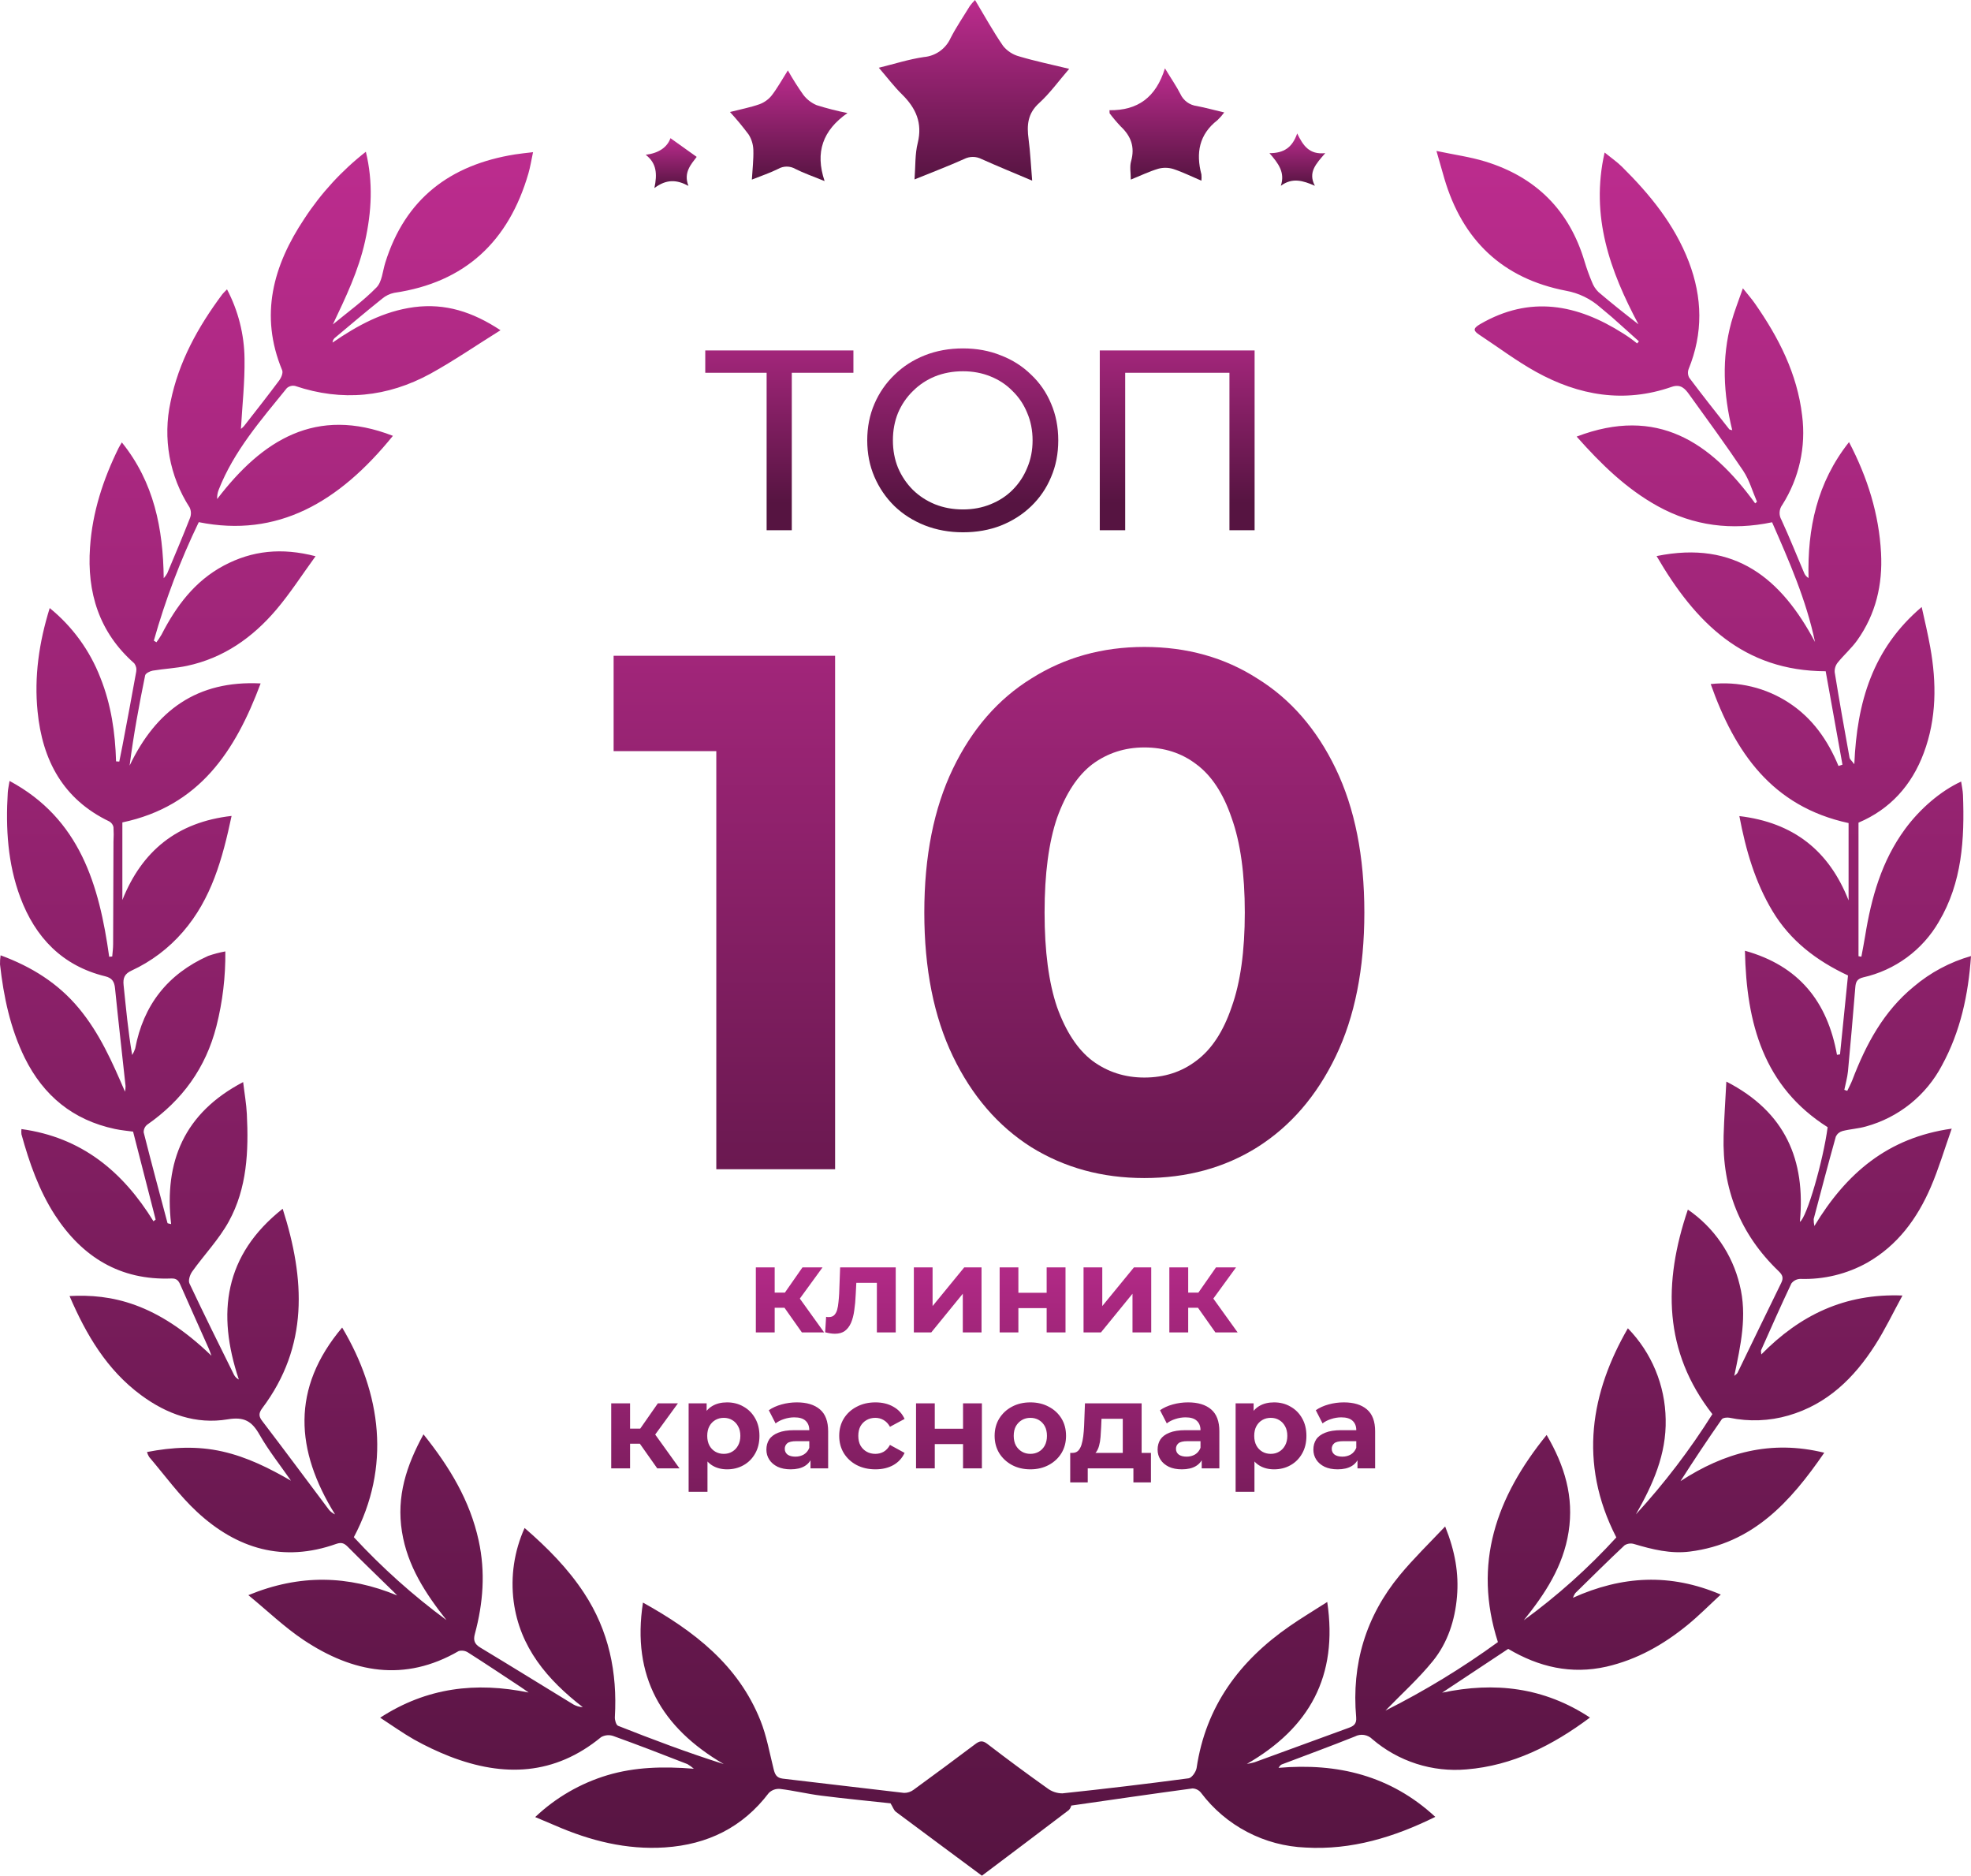 <?xml version="1.0" encoding="UTF-8"?> <svg xmlns="http://www.w3.org/2000/svg" width="145" height="138" viewBox="0 0 145 138" fill="none"><path d="M75.933 13.287C74.542 12.697 73.364 12.216 72.203 11.695C72.006 11.595 71.788 11.542 71.567 11.542C71.346 11.542 71.128 11.595 70.931 11.695C69.77 12.216 68.578 12.669 67.279 13.197C67.353 12.226 67.306 11.338 67.516 10.508C67.872 9.049 67.386 7.959 66.37 6.954C65.784 6.381 65.287 5.72 64.652 4.983C65.818 4.696 66.881 4.353 67.969 4.196C68.389 4.159 68.792 4.011 69.136 3.767C69.481 3.523 69.754 3.192 69.928 2.808C70.348 1.986 70.876 1.218 71.35 0.438C71.466 0.283 71.592 0.137 71.729 0C72.44 1.185 73.063 2.32 73.798 3.383C74.102 3.757 74.517 4.025 74.982 4.149C76.15 4.497 77.352 4.746 78.657 5.063C77.88 5.964 77.236 6.862 76.442 7.584C75.594 8.352 75.532 9.215 75.669 10.229C75.795 11.184 75.838 12.153 75.933 13.287Z" fill="url(#paint0_linear_173_7)"></path><path d="M60.662 13.318C59.788 12.961 59.127 12.736 58.511 12.423C58.318 12.312 58.1 12.253 57.878 12.253C57.656 12.253 57.438 12.312 57.245 12.423C56.648 12.721 56.006 12.932 55.312 13.209C55.357 12.442 55.444 11.731 55.421 11.025C55.409 10.625 55.29 10.236 55.077 9.897C54.648 9.321 54.189 8.768 53.703 8.238C54.502 8.035 55.21 7.9 55.883 7.663C56.234 7.531 56.543 7.307 56.776 7.014C57.196 6.469 57.53 5.857 57.961 5.177C58.307 5.792 58.684 6.389 59.091 6.966C59.347 7.306 59.689 7.571 60.081 7.736C60.825 7.97 61.581 8.163 62.346 8.314C60.527 9.589 59.951 11.193 60.662 13.318Z" fill="url(#paint1_linear_173_7)"></path><path d="M81.621 8.106C83.692 8.134 85.04 7.17 85.701 5.025C86.175 5.812 86.554 6.35 86.841 6.921C86.951 7.158 87.119 7.363 87.33 7.516C87.541 7.669 87.788 7.766 88.047 7.798C88.701 7.921 89.343 8.106 90.063 8.271C89.915 8.473 89.749 8.662 89.568 8.835C88.211 9.885 87.969 11.257 88.384 12.83C88.399 12.983 88.399 13.137 88.384 13.29C87.644 12.977 86.995 12.652 86.315 12.43C85.956 12.319 85.573 12.313 85.211 12.411C84.545 12.61 83.912 12.918 83.19 13.209C83.19 12.735 83.095 12.261 83.209 11.863C83.505 10.821 83.209 10.015 82.448 9.3C82.158 8.994 81.885 8.672 81.631 8.335L81.621 8.106Z" fill="url(#paint2_linear_173_7)"></path><path d="M93.39 11.266C94.449 11.266 95.072 10.852 95.43 9.814C95.866 10.707 96.309 11.387 97.496 11.264C96.816 12.048 96.207 12.671 96.731 13.664C95.845 13.278 95.072 13.043 94.227 13.664C94.556 12.681 94.039 12.01 93.39 11.266Z" fill="url(#paint3_linear_173_7)"></path><path d="M47.502 11.385C48.431 11.269 49.08 10.854 49.324 10.162L51.253 11.539C50.862 12.062 50.255 12.683 50.647 13.671C49.796 13.216 49.047 13.155 48.142 13.83C48.362 12.794 48.306 11.998 47.502 11.385Z" fill="url(#paint4_linear_173_7)"></path><path d="M72.236 137.96C70.104 136.372 67.998 134.827 65.912 133.264C65.744 133.136 65.675 132.884 65.512 132.636C63.891 132.46 62.148 132.292 60.411 132.072C59.399 131.944 58.401 131.7 57.387 131.577C57.235 131.563 57.082 131.582 56.938 131.634C56.794 131.686 56.664 131.769 56.556 131.878C54.632 134.41 52.054 135.669 48.926 135.879C46.095 136.069 43.417 135.391 40.837 134.266C40.378 134.067 39.913 133.875 39.373 133.647C40.879 132.219 42.699 131.164 44.688 130.567C46.699 129.97 48.761 129.909 51.044 130.093C50.898 129.964 50.739 129.85 50.571 129.752C48.758 129.041 46.95 128.347 45.121 127.686C44.974 127.635 44.818 127.615 44.663 127.629C44.508 127.643 44.358 127.69 44.223 127.767C40.804 130.581 37.053 130.724 33.087 129.188C32.187 128.834 31.311 128.419 30.466 127.947C29.633 127.473 28.855 126.916 27.969 126.338C31.398 124.113 35.011 123.694 38.89 124.487C38.688 124.348 38.492 124.201 38.285 124.066C37.006 123.222 35.731 122.369 34.438 121.547C34.337 121.48 34.222 121.435 34.102 121.417C33.983 121.398 33.86 121.405 33.743 121.438C29.753 123.748 25.957 123.033 22.342 120.628C20.92 119.68 19.672 118.472 18.271 117.325C22.062 115.763 25.616 115.863 29.218 117.346C29.064 117.187 28.912 117.024 28.744 116.872C27.697 115.849 26.642 114.835 25.609 113.792C25.344 113.524 25.152 113.411 24.737 113.555C20.837 114.944 17.428 113.918 14.502 111.207C13.196 109.999 12.132 108.523 10.971 107.16C10.902 107.047 10.849 106.925 10.815 106.798C12.694 106.433 14.516 106.343 16.354 106.757C18.193 107.172 19.797 107.982 21.406 108.906C20.626 107.781 19.764 106.7 19.089 105.516C18.527 104.528 17.963 104.191 16.753 104.393C14.416 104.784 12.279 104.016 10.384 102.618C7.858 100.756 6.339 98.164 5.116 95.325C8.175 95.162 11.514 95.818 15.556 99.716C15.449 99.429 15.407 99.296 15.35 99.171C14.66 97.621 13.961 96.074 13.279 94.522C13.142 94.207 13.009 94.017 12.599 94.034C8.834 94.176 6.059 92.46 4.05 89.385C2.866 87.558 2.155 85.516 1.577 83.424C1.564 83.298 1.564 83.171 1.577 83.045C6 83.649 9.035 86.165 11.291 89.826L11.45 89.7L9.791 83.232C9.407 83.177 8.922 83.139 8.453 83.037C5.384 82.386 3.202 80.602 1.818 77.803C0.754 75.635 0.266 73.302 0.001 70.932C-0.004 70.709 0.01 70.485 0.044 70.264C2.316 71.1 4.271 72.314 5.804 74.162C7.337 76.01 8.254 78.109 9.197 80.296C9.224 80.16 9.237 80.021 9.237 79.881C8.981 77.491 8.704 75.1 8.464 72.705C8.415 72.207 8.258 71.934 7.737 71.807C4.583 71.037 2.593 68.949 1.491 65.997C0.567 63.523 0.411 60.919 0.572 58.287C0.589 58.026 0.653 57.766 0.702 57.439C5.889 60.223 7.296 65.104 8.033 70.371L8.256 70.349C8.28 70.049 8.322 69.75 8.322 69.449C8.336 66.94 8.339 64.433 8.348 61.924C8.37 61.56 8.37 61.195 8.348 60.832C8.329 60.745 8.292 60.664 8.239 60.593C8.187 60.522 8.12 60.463 8.043 60.419C4.64 58.789 3.117 55.917 2.764 52.325C2.51 49.783 2.863 47.276 3.657 44.724C5.323 46.076 6.607 47.84 7.382 49.84C8.173 51.811 8.479 53.887 8.538 56L8.775 56.015C8.853 55.621 8.936 55.228 9.012 54.83C9.353 53.022 9.699 51.214 10.021 49.402C10.041 49.295 10.039 49.185 10.014 49.08C9.989 48.974 9.942 48.875 9.877 48.788C7.287 46.511 6.389 43.575 6.623 40.258C6.796 37.673 7.588 35.257 8.727 32.946C8.782 32.837 8.848 32.736 8.964 32.539C11.334 35.482 11.999 38.877 12.044 42.528C12.143 42.42 12.229 42.302 12.3 42.175C12.871 40.815 13.447 39.455 13.985 38.081C14.03 37.959 14.05 37.829 14.044 37.699C14.038 37.569 14.006 37.442 13.95 37.325C13.216 36.187 12.714 34.915 12.473 33.583C12.233 32.25 12.258 30.883 12.547 29.561C13.142 26.611 14.566 24.049 16.338 21.668C16.425 21.552 16.537 21.455 16.7 21.282C17.527 22.853 17.968 24.598 17.989 26.374C18.015 28.106 17.821 29.843 17.724 31.548C17.811 31.483 17.89 31.408 17.961 31.326C18.83 30.212 19.705 29.103 20.548 27.971C20.695 27.774 20.837 27.421 20.759 27.234C19.077 23.184 20.093 19.529 22.392 16.084C23.619 14.206 25.147 12.543 26.915 11.162C27.457 13.401 27.341 15.565 26.855 17.747C26.37 19.929 25.434 21.867 24.486 23.864C25.567 22.969 26.721 22.142 27.697 21.142C28.104 20.727 28.147 19.957 28.341 19.329C29.808 14.612 33.125 12.115 37.892 11.357C38.292 11.293 38.698 11.255 39.214 11.193C39.086 11.793 39.011 12.285 38.873 12.759C37.421 17.749 34.224 20.775 29.002 21.538C28.671 21.606 28.362 21.757 28.104 21.976C26.919 22.924 25.77 23.898 24.614 24.869C24.526 24.956 24.472 25.072 24.465 25.196C26.303 23.933 28.209 22.891 30.462 22.59C32.755 22.291 34.772 22.936 36.821 24.289C35.073 25.376 33.414 26.521 31.668 27.485C28.505 29.21 25.173 29.553 21.716 28.388C21.608 28.363 21.496 28.365 21.389 28.393C21.282 28.422 21.183 28.475 21.1 28.549C19.205 30.89 17.207 33.167 16.087 36.027C16.002 36.243 15.964 36.475 15.975 36.707C19.293 32.364 23.252 29.859 28.905 32.056C24.934 36.962 20.401 39.569 14.622 38.405C13.268 41.209 12.162 44.126 11.317 47.122L11.509 47.239C11.645 47.059 11.77 46.871 11.883 46.677C12.961 44.58 14.322 42.744 16.461 41.602C18.551 40.49 20.726 40.265 23.214 40.912C22.214 42.286 21.349 43.637 20.321 44.848C18.582 46.895 16.445 48.402 13.76 48.973C12.933 49.151 12.075 49.186 11.237 49.326C11.03 49.361 10.708 49.525 10.677 49.677C10.232 51.852 9.827 54.034 9.535 56.311C11.476 52.252 14.495 50.032 19.174 50.267C17.314 55.242 14.672 59.296 9.002 60.49V66.196C10.445 62.578 13.047 60.462 17.037 60.012C16.371 63.151 15.561 66.115 13.454 68.542C12.415 69.747 11.129 70.716 9.685 71.385C9.166 71.622 9.038 71.93 9.092 72.453C9.27 74.14 9.419 75.83 9.723 77.597C9.816 77.449 9.891 77.29 9.945 77.124C10.549 73.917 12.338 71.645 15.314 70.309C15.726 70.166 16.148 70.055 16.577 69.977C16.598 71.832 16.378 73.681 15.921 75.479C15.134 78.559 13.402 80.929 10.824 82.725C10.741 82.793 10.674 82.879 10.63 82.978C10.586 83.076 10.566 83.183 10.571 83.291C11.135 85.521 11.732 87.741 12.324 89.961C12.324 89.982 12.409 89.987 12.589 90.034C12.063 85.447 13.537 81.867 17.887 79.588C17.987 80.436 18.124 81.187 18.16 81.943C18.295 84.67 18.179 87.392 16.833 89.84C16.103 91.167 15.018 92.292 14.132 93.534C13.969 93.771 13.836 94.185 13.938 94.401C15.002 96.659 16.117 98.903 17.222 101.132C17.302 101.275 17.423 101.391 17.57 101.464C15.937 96.588 16.489 92.309 20.795 88.906C22.453 94.091 22.712 99.024 19.295 103.573C19.032 103.926 19.015 104.17 19.295 104.521C20.953 106.691 22.572 108.88 24.211 111.058C24.332 111.197 24.48 111.308 24.647 111.385C21.733 106.684 21.396 102.118 25.171 97.642C28.064 102.5 28.768 107.899 26.031 113.062C28.105 115.305 30.386 117.347 32.845 119.159C31.305 117.204 29.976 115.192 29.571 112.662C29.154 110.056 29.898 107.797 31.154 105.497C33.082 107.906 34.575 110.375 35.215 113.316C35.722 115.638 35.544 117.915 34.935 120.175C34.805 120.649 34.907 120.921 35.333 121.18C37.624 122.561 39.897 123.971 42.181 125.364C42.392 125.484 42.629 125.552 42.873 125.563C40.266 123.549 38.236 121.163 37.79 117.799C37.55 115.954 37.828 114.08 38.593 112.385C40.288 113.851 41.78 115.363 42.965 117.164C44.792 119.941 45.424 123.009 45.233 126.291C45.218 126.506 45.327 126.876 45.469 126.935C48.014 127.94 50.571 128.906 53.243 129.75C48.675 127.082 46.457 123.315 47.301 117.872C51.092 119.978 54.314 122.476 55.94 126.537C56.397 127.677 56.61 128.906 56.911 130.11C57.006 130.496 57.117 130.766 57.586 130.821C60.562 131.162 63.534 131.532 66.51 131.87C66.766 131.873 67.016 131.789 67.22 131.633C68.737 130.528 70.244 129.412 71.741 128.286C72.052 128.049 72.274 127.989 72.63 128.262C74.078 129.375 75.547 130.461 77.037 131.52C77.357 131.767 77.75 131.902 78.155 131.904C81.254 131.577 84.349 131.208 87.441 130.797C87.677 130.766 87.986 130.323 88.031 130.034C88.704 125.497 91.189 122.158 94.871 119.609C95.726 119.014 96.624 118.479 97.641 117.827C98.451 123.298 96.326 127.091 91.729 129.738C91.919 129.71 92.106 129.67 92.291 129.617C94.599 128.778 96.903 127.936 99.205 127.091C99.562 126.961 99.814 126.816 99.769 126.312C99.423 122.398 100.479 118.884 102.979 115.853C103.981 114.643 105.111 113.543 106.315 112.273C107.045 114.091 107.332 115.723 107.185 117.443C107.038 119.163 106.505 120.817 105.419 122.161C104.365 123.464 103.102 124.599 101.922 125.817C104.813 124.365 107.58 122.679 110.196 120.777C108.343 115.012 110.068 110.115 113.781 105.544C115.103 107.805 115.8 110.082 115.397 112.669C115.001 115.207 113.665 117.228 112.099 119.173C114.568 117.375 116.849 115.334 118.908 113.079C116.065 107.553 117.072 102.346 119.757 97.697C121.506 99.493 122.502 101.89 122.538 104.397C122.598 106.973 121.59 109.205 120.347 111.385C122.442 109.102 124.325 106.634 125.974 104.011C122.375 99.4 122.346 94.349 124.171 88.966C126.083 90.274 127.441 92.245 127.981 94.498C128.556 96.766 128.049 98.962 127.585 101.199C127.661 101.125 127.767 101.066 127.822 100.976C128.898 98.77 129.954 96.562 131.04 94.358C131.217 93.993 131.146 93.78 130.843 93.491C128.014 90.776 126.687 87.435 126.801 83.523C126.839 82.258 126.926 80.995 127.002 79.552C131.352 81.789 132.84 85.317 132.411 89.868C132.914 89.579 134.129 85.367 134.454 82.907C129.753 79.929 128.478 75.297 128.369 69.928C132.34 71.034 134.437 73.669 135.141 77.585L135.364 77.548C135.558 75.621 135.755 73.697 135.951 71.747C133.632 70.662 131.703 69.191 130.395 67.009C129.116 64.876 128.436 62.54 127.959 60.024C131.935 60.498 134.551 62.561 135.994 66.224V60.538C130.355 59.32 127.625 55.325 125.851 50.314C127.879 50.089 129.922 50.581 131.625 51.705C133.34 52.83 134.468 54.444 135.252 56.339L135.544 56.242C135.134 53.963 134.724 51.683 134.309 49.371C128.265 49.352 124.718 45.795 121.87 40.9C127.68 39.716 131.059 42.585 133.525 47.219C132.881 44.139 131.63 41.296 130.367 38.413C127.405 39.036 124.595 38.687 121.951 37.228C119.643 35.951 117.795 34.148 115.989 32.112C121.913 29.85 125.853 32.52 129.123 37.024L129.255 36.903C128.924 36.14 128.696 35.309 128.241 34.626C126.971 32.731 125.616 30.88 124.277 29.025C123.969 28.596 123.654 28.219 122.974 28.456C119.479 29.674 116.146 29.094 112.992 27.345C111.551 26.544 110.225 25.544 108.846 24.635C108.405 24.343 108.32 24.172 108.888 23.841C112.558 21.708 116.02 22.374 119.399 24.518C119.584 24.635 119.766 24.755 119.946 24.883C120.126 25.011 120.275 25.134 120.439 25.26L120.569 25.106C119.901 24.507 119.235 23.902 118.562 23.308C118.288 23.071 117.991 22.834 117.714 22.597C117.005 21.973 116.139 21.554 115.21 21.386C110.535 20.488 107.585 17.662 106.251 13.115C106.083 12.537 105.919 11.958 105.675 11.103C107 11.383 108.149 11.539 109.244 11.873C112.985 13.015 115.451 15.463 116.572 19.235C116.724 19.742 116.904 20.242 117.11 20.73C117.214 21.014 117.38 21.272 117.596 21.483C118.543 22.291 119.513 23.061 120.536 23.853C118.453 19.946 116.982 15.918 118.046 11.217C118.551 11.627 118.963 11.909 119.314 12.255C121.373 14.292 123.185 16.503 124.239 19.251C125.249 21.889 125.299 24.514 124.225 27.148C124.187 27.252 124.172 27.362 124.18 27.471C124.188 27.581 124.22 27.687 124.273 27.784C125.235 29.065 126.227 30.323 127.218 31.575C127.241 31.605 127.305 31.605 127.436 31.643C126.782 28.98 126.647 26.338 127.367 23.706C127.583 22.912 127.895 22.144 128.218 21.204C128.583 21.663 128.867 21.981 129.106 22.327C130.845 24.817 132.217 27.485 132.577 30.565C132.872 32.854 132.357 35.174 131.123 37.124C131.003 37.281 130.932 37.471 130.92 37.669C130.908 37.867 130.954 38.063 131.054 38.235C131.653 39.531 132.179 40.862 132.741 42.178C132.809 42.318 132.916 42.435 133.049 42.516C132.956 38.874 133.67 35.498 136.027 32.517C137.397 35.14 138.228 37.815 138.382 40.67C138.508 42.99 137.998 45.172 136.634 47.089C136.214 47.679 135.653 48.167 135.195 48.733C135.034 48.934 134.955 49.188 134.973 49.444C135.314 51.544 135.684 53.641 136.065 55.735C136.084 55.837 136.198 55.922 136.416 56.209C136.608 51.645 137.764 47.708 141.372 44.646C141.609 45.696 141.827 46.639 142 47.592C142.474 50.224 142.474 52.842 141.526 55.38C140.636 57.77 139.041 59.526 136.724 60.507V70.33L136.935 70.366C137.029 69.854 137.131 69.347 137.214 68.833C137.667 66.023 138.425 63.331 140.14 60.99C141.235 59.495 142.759 58.18 144.275 57.484C144.322 57.825 144.398 58.142 144.41 58.465C144.533 61.711 144.348 64.912 142.633 67.798C142.039 68.826 141.238 69.72 140.281 70.423C139.325 71.126 138.233 71.624 137.074 71.885C136.601 71.999 136.518 72.238 136.487 72.638C136.319 74.692 136.143 76.747 135.949 78.799C135.904 79.256 135.771 79.706 135.681 80.159L135.897 80.232C136.022 79.967 136.165 79.711 136.269 79.441C137.271 76.818 138.565 74.389 140.785 72.57C142.014 71.528 143.451 70.761 145 70.319C144.803 73.176 144.223 75.865 142.868 78.351C142.294 79.445 141.5 80.409 140.538 81.184C139.575 81.958 138.463 82.526 137.271 82.853C136.712 83.014 136.117 83.042 135.553 83.187C135.447 83.215 135.347 83.266 135.262 83.335C135.176 83.405 135.107 83.493 135.058 83.592C134.492 85.611 133.961 87.636 133.426 89.662C133.425 89.834 133.442 90.006 133.478 90.174C135.826 86.293 138.875 83.677 143.581 83.014C143.036 84.559 142.619 85.975 142.038 87.321C141.043 89.622 139.612 91.586 137.373 92.868C135.873 93.707 134.172 94.12 132.454 94.065C132.325 94.066 132.198 94.096 132.083 94.153C131.968 94.211 131.867 94.294 131.788 94.396C131.018 96.019 130.293 97.661 129.561 99.303C129.535 99.358 129.561 99.438 129.573 99.621C132.416 96.73 135.714 95.119 139.958 95.287C139.259 96.567 138.674 97.799 137.944 98.936C136.397 101.353 134.428 103.284 131.568 104.113C130.159 104.521 128.671 104.577 127.234 104.277C127.054 104.241 126.761 104.277 126.67 104.383C125.633 105.869 124.626 107.378 123.628 108.94C126.841 106.845 130.262 105.881 134.205 106.85C131.71 110.482 128.938 113.536 124.318 114.119C122.896 114.299 121.562 113.963 120.223 113.567C120.105 113.529 119.981 113.518 119.858 113.534C119.735 113.55 119.617 113.593 119.513 113.659C118.285 114.811 117.091 115.998 115.887 117.178C115.818 117.285 115.76 117.4 115.714 117.519C119.325 115.896 122.87 115.695 126.592 117.282C125.751 118.057 124.993 118.825 124.164 119.505C122.394 120.952 120.451 122.061 118.181 122.585C115.575 123.172 113.205 122.608 110.954 121.277L106.09 124.499C109.959 123.684 113.577 124.096 116.968 126.328C114.217 128.383 111.281 129.864 107.886 130.141C106.642 130.25 105.389 130.11 104.201 129.729C103.012 129.347 101.911 128.733 100.963 127.921C100.797 127.753 100.581 127.644 100.348 127.608C100.115 127.573 99.877 127.613 99.669 127.724C97.892 128.435 96.087 129.096 94.295 129.776C94.215 129.807 94.151 129.88 94.058 130.027C98.399 129.65 102.304 130.596 105.59 133.633C102.569 135.126 99.43 136.086 96.046 135.889C94.546 135.829 93.078 135.437 91.748 134.74C90.417 134.044 89.259 133.06 88.355 131.861C88.281 131.765 88.186 131.687 88.078 131.632C87.97 131.577 87.851 131.546 87.73 131.541C84.761 131.939 81.806 132.373 78.809 132.802C78.78 132.926 78.718 133.041 78.629 133.133C76.518 134.74 74.378 136.346 72.236 137.96Z" fill="url(#paint5_linear_173_7)"></path><path d="M52.696 86V51.468L56.472 55.245H45.142V48.231H61.436V86H52.696ZM84.184 86.647C81.091 86.647 78.321 85.892 75.875 84.381C73.429 82.835 71.505 80.604 70.102 77.691C68.699 74.777 67.998 71.252 67.998 67.115C67.998 62.979 68.699 59.454 70.102 56.54C71.505 53.626 73.429 51.414 75.875 49.903C78.321 48.357 81.091 47.583 84.184 47.583C87.314 47.583 90.084 48.357 92.494 49.903C94.94 51.414 96.864 53.626 98.267 56.54C99.67 59.454 100.371 62.979 100.371 67.115C100.371 71.252 99.67 74.777 98.267 77.691C96.864 80.604 94.94 82.835 92.494 84.381C90.084 85.892 87.314 86.647 84.184 86.647ZM84.184 79.255C85.659 79.255 86.936 78.842 88.015 78.014C89.13 77.187 89.994 75.874 90.605 74.076C91.253 72.277 91.576 69.957 91.576 67.115C91.576 64.274 91.253 61.953 90.605 60.155C89.994 58.356 89.13 57.044 88.015 56.216C86.936 55.389 85.659 54.975 84.184 54.975C82.746 54.975 81.469 55.389 80.353 56.216C79.274 57.044 78.411 58.356 77.764 60.155C77.152 61.953 76.846 64.274 76.846 67.115C76.846 69.957 77.152 72.277 77.764 74.076C78.411 75.874 79.274 77.187 80.353 78.014C81.469 78.842 82.746 79.255 84.184 79.255Z" fill="url(#paint6_linear_173_7)"></path><path d="M58.992 98L57.392 95.733L58.52 95.066L60.627 98H58.992ZM55.605 98V93.217H56.991V98H55.605ZM56.583 96.186V95.075H58.254V96.186H56.583ZM58.654 95.769L57.356 95.626L59.036 93.217H60.512L58.654 95.769ZM60.704 97.991L60.775 96.853C60.811 96.859 60.846 96.865 60.882 96.871C60.917 96.871 60.95 96.871 60.98 96.871C61.145 96.871 61.276 96.824 61.371 96.729C61.465 96.634 61.537 96.507 61.584 96.347C61.631 96.18 61.664 95.994 61.682 95.786C61.706 95.579 61.723 95.363 61.735 95.137L61.806 93.217H65.896V98H64.509V94.017L64.82 94.355H62.722L63.015 93.999L62.953 95.2C62.935 95.626 62.9 96.017 62.846 96.373C62.799 96.729 62.719 97.037 62.606 97.298C62.494 97.552 62.343 97.751 62.153 97.893C61.963 98.03 61.72 98.098 61.424 98.098C61.317 98.098 61.205 98.089 61.086 98.071C60.968 98.053 60.84 98.027 60.704 97.991ZM67.229 98V93.217H68.607V96.062L70.936 93.217H72.208V98H70.83V95.155L68.51 98H67.229ZM73.541 98V93.217H74.919V95.084H76.999V93.217H78.386V98H76.999V96.213H74.919V98H73.541ZM79.713 98V93.217H81.091V96.062L83.421 93.217H84.692V98H83.314V95.155L80.994 98H79.713ZM89.412 98L87.812 95.733L88.941 95.066L91.048 98H89.412ZM86.025 98V93.217H87.412V98H86.025ZM87.003 96.186V95.075H88.674V96.186H87.003ZM89.074 95.769L87.776 95.626L89.457 93.217H90.932L89.074 95.769ZM48.352 108L46.752 105.733L47.881 105.066L49.988 108H48.352ZM44.965 108V103.217H46.352V108H44.965ZM45.943 106.186V105.075H47.614V106.186H45.943ZM48.014 105.769L46.717 105.626L48.397 103.217H49.873L48.014 105.769ZM53.487 108.071C53.084 108.071 52.732 107.982 52.429 107.804C52.127 107.627 51.89 107.357 51.718 106.995C51.552 106.628 51.469 106.166 51.469 105.609C51.469 105.046 51.549 104.583 51.709 104.222C51.869 103.86 52.1 103.591 52.403 103.413C52.705 103.235 53.066 103.146 53.487 103.146C53.938 103.146 54.341 103.25 54.696 103.457C55.058 103.659 55.342 103.943 55.55 104.311C55.763 104.678 55.87 105.111 55.87 105.609C55.87 106.112 55.763 106.548 55.55 106.915C55.342 107.283 55.058 107.567 54.696 107.769C54.341 107.97 53.938 108.071 53.487 108.071ZM50.66 109.725V103.217H51.985V104.195L51.958 105.617L52.047 107.031V109.725H50.66ZM53.247 106.933C53.478 106.933 53.683 106.88 53.861 106.773C54.044 106.666 54.19 106.515 54.296 106.32C54.409 106.118 54.465 105.881 54.465 105.609C54.465 105.33 54.409 105.093 54.296 104.897C54.19 104.702 54.044 104.551 53.861 104.444C53.683 104.337 53.478 104.284 53.247 104.284C53.016 104.284 52.809 104.337 52.625 104.444C52.441 104.551 52.296 104.702 52.189 104.897C52.083 105.093 52.029 105.33 52.029 105.609C52.029 105.881 52.083 106.118 52.189 106.32C52.296 106.515 52.441 106.666 52.625 106.773C52.809 106.88 53.016 106.933 53.247 106.933ZM59.626 108V107.067L59.537 106.862V105.191C59.537 104.894 59.445 104.663 59.262 104.497C59.084 104.331 58.808 104.248 58.435 104.248C58.18 104.248 57.928 104.29 57.679 104.373C57.436 104.45 57.229 104.557 57.057 104.693L56.559 103.724C56.82 103.54 57.134 103.398 57.502 103.297C57.869 103.196 58.242 103.146 58.622 103.146C59.351 103.146 59.917 103.318 60.32 103.662C60.723 104.005 60.924 104.542 60.924 105.271V108H59.626ZM58.168 108.071C57.795 108.071 57.475 108.009 57.208 107.884C56.941 107.754 56.737 107.579 56.595 107.36C56.452 107.141 56.381 106.895 56.381 106.622C56.381 106.338 56.45 106.089 56.586 105.875C56.728 105.662 56.95 105.496 57.252 105.377C57.555 105.253 57.949 105.191 58.435 105.191H59.706V106H58.586C58.26 106 58.035 106.053 57.91 106.16C57.792 106.266 57.733 106.4 57.733 106.56C57.733 106.738 57.801 106.88 57.937 106.987C58.079 107.087 58.272 107.138 58.515 107.138C58.746 107.138 58.953 107.084 59.137 106.978C59.321 106.865 59.454 106.702 59.537 106.489L59.751 107.129C59.65 107.437 59.466 107.671 59.2 107.831C58.933 107.991 58.589 108.071 58.168 108.071ZM64.405 108.071C63.889 108.071 63.43 107.967 63.027 107.76C62.624 107.547 62.307 107.253 62.075 106.88C61.85 106.506 61.738 106.083 61.738 105.609C61.738 105.129 61.85 104.705 62.075 104.337C62.307 103.964 62.624 103.674 63.027 103.466C63.43 103.253 63.889 103.146 64.405 103.146C64.909 103.146 65.347 103.253 65.72 103.466C66.094 103.674 66.369 103.973 66.547 104.364L65.472 104.942C65.347 104.717 65.19 104.551 65 104.444C64.817 104.337 64.615 104.284 64.396 104.284C64.159 104.284 63.945 104.337 63.756 104.444C63.566 104.551 63.415 104.702 63.302 104.897C63.196 105.093 63.142 105.33 63.142 105.609C63.142 105.887 63.196 106.124 63.302 106.32C63.415 106.515 63.566 106.666 63.756 106.773C63.945 106.88 64.159 106.933 64.396 106.933C64.615 106.933 64.817 106.883 65 106.782C65.19 106.675 65.347 106.506 65.472 106.275L66.547 106.862C66.369 107.247 66.094 107.547 65.72 107.76C65.347 107.967 64.909 108.071 64.405 108.071ZM67.39 108V103.217H68.768V105.084H70.848V103.217H72.235V108H70.848V106.213H68.768V108H67.39ZM75.803 108.071C75.293 108.071 74.84 107.964 74.443 107.751C74.052 107.538 73.74 107.247 73.509 106.88C73.284 106.506 73.171 106.083 73.171 105.609C73.171 105.129 73.284 104.705 73.509 104.337C73.74 103.964 74.052 103.674 74.443 103.466C74.84 103.253 75.293 103.146 75.803 103.146C76.307 103.146 76.757 103.253 77.154 103.466C77.551 103.674 77.862 103.961 78.088 104.328C78.313 104.696 78.425 105.123 78.425 105.609C78.425 106.083 78.313 106.506 78.088 106.88C77.862 107.247 77.551 107.538 77.154 107.751C76.757 107.964 76.307 108.071 75.803 108.071ZM75.803 106.933C76.034 106.933 76.241 106.88 76.425 106.773C76.609 106.666 76.754 106.515 76.861 106.32C76.967 106.118 77.021 105.881 77.021 105.609C77.021 105.33 76.967 105.093 76.861 104.897C76.754 104.702 76.609 104.551 76.425 104.444C76.241 104.337 76.034 104.284 75.803 104.284C75.572 104.284 75.364 104.337 75.181 104.444C74.997 104.551 74.849 104.702 74.736 104.897C74.629 105.093 74.576 105.33 74.576 105.609C74.576 105.881 74.629 106.118 74.736 106.32C74.849 106.515 74.997 106.666 75.181 106.773C75.364 106.88 75.572 106.933 75.803 106.933ZM82.599 107.378V104.355H81.034L81.008 104.969C80.996 105.223 80.981 105.466 80.963 105.697C80.946 105.929 80.91 106.139 80.857 106.329C80.809 106.512 80.738 106.669 80.643 106.8C80.549 106.924 80.421 107.01 80.261 107.058L78.892 106.862C79.064 106.862 79.203 106.812 79.31 106.711C79.416 106.604 79.499 106.459 79.559 106.275C79.618 106.086 79.662 105.872 79.692 105.635C79.722 105.392 79.743 105.137 79.754 104.871L79.817 103.217H83.986V107.378H82.599ZM78.732 109.031V106.862H84.671V109.031H83.381V108H80.021V109.031H78.732ZM88.406 108V107.067L88.317 106.862V105.191C88.317 104.894 88.225 104.663 88.041 104.497C87.864 104.331 87.588 104.248 87.215 104.248C86.96 104.248 86.708 104.29 86.459 104.373C86.216 104.45 86.008 104.557 85.837 104.693L85.339 103.724C85.6 103.54 85.914 103.398 86.281 103.297C86.649 103.196 87.022 103.146 87.401 103.146C88.13 103.146 88.696 103.318 89.099 103.662C89.502 104.005 89.704 104.542 89.704 105.271V108H88.406ZM86.948 108.071C86.575 108.071 86.254 108.009 85.988 107.884C85.721 107.754 85.517 107.579 85.374 107.36C85.232 107.141 85.161 106.895 85.161 106.622C85.161 106.338 85.229 106.089 85.365 105.875C85.508 105.662 85.73 105.496 86.032 105.377C86.334 105.253 86.729 105.191 87.215 105.191H88.486V106H87.366C87.04 106 86.814 106.053 86.69 106.16C86.572 106.266 86.512 106.4 86.512 106.56C86.512 106.738 86.58 106.88 86.717 106.987C86.859 107.087 87.052 107.138 87.295 107.138C87.526 107.138 87.733 107.084 87.917 106.978C88.101 106.865 88.234 106.702 88.317 106.489L88.53 107.129C88.43 107.437 88.246 107.671 87.979 107.831C87.712 107.991 87.369 108.071 86.948 108.071ZM93.727 108.071C93.324 108.071 92.971 107.982 92.669 107.804C92.367 107.627 92.129 107.357 91.957 106.995C91.792 106.628 91.709 106.166 91.709 105.609C91.709 105.046 91.789 104.583 91.949 104.222C92.109 103.86 92.34 103.591 92.642 103.413C92.944 103.235 93.306 103.146 93.727 103.146C94.177 103.146 94.58 103.25 94.936 103.457C95.297 103.659 95.582 103.943 95.789 104.311C96.002 104.678 96.109 105.111 96.109 105.609C96.109 106.112 96.002 106.548 95.789 106.915C95.582 107.283 95.297 107.567 94.936 107.769C94.58 107.97 94.177 108.071 93.727 108.071ZM90.9 109.725V103.217H92.224V104.195L92.198 105.617L92.286 107.031V109.725H90.9ZM93.487 106.933C93.718 106.933 93.922 106.88 94.1 106.773C94.284 106.666 94.429 106.515 94.536 106.32C94.648 106.118 94.704 105.881 94.704 105.609C94.704 105.33 94.648 105.093 94.536 104.897C94.429 104.702 94.284 104.551 94.1 104.444C93.922 104.337 93.718 104.284 93.487 104.284C93.255 104.284 93.048 104.337 92.864 104.444C92.681 104.551 92.535 104.702 92.429 104.897C92.322 105.093 92.269 105.33 92.269 105.609C92.269 105.881 92.322 106.118 92.429 106.32C92.535 106.515 92.681 106.666 92.864 106.773C93.048 106.88 93.255 106.933 93.487 106.933ZM99.866 108V107.067L99.777 106.862V105.191C99.777 104.894 99.685 104.663 99.501 104.497C99.323 104.331 99.048 104.248 98.674 104.248C98.419 104.248 98.168 104.29 97.919 104.373C97.676 104.45 97.468 104.557 97.296 104.693L96.799 103.724C97.059 103.54 97.373 103.398 97.741 103.297C98.108 103.196 98.482 103.146 98.861 103.146C99.59 103.146 100.156 103.318 100.559 103.662C100.962 104.005 101.164 104.542 101.164 105.271V108H99.866ZM98.408 108.071C98.034 108.071 97.714 108.009 97.448 107.884C97.181 107.754 96.976 107.579 96.834 107.36C96.692 107.141 96.621 106.895 96.621 106.622C96.621 106.338 96.689 106.089 96.825 105.875C96.967 105.662 97.19 105.496 97.492 105.377C97.794 105.253 98.188 105.191 98.674 105.191H99.946V106H98.826C98.499 106 98.274 106.053 98.15 106.16C98.031 106.266 97.972 106.4 97.972 106.56C97.972 106.738 98.04 106.88 98.177 106.987C98.319 107.087 98.511 107.138 98.754 107.138C98.986 107.138 99.193 107.084 99.377 106.978C99.56 106.865 99.694 106.702 99.777 106.489L99.99 107.129C99.889 107.437 99.706 107.671 99.439 107.831C99.172 107.991 98.828 108.071 98.408 108.071Z" fill="url(#paint7_linear_173_7)"></path><path d="M56.398 39V26.929L56.871 27.42H51.884V25.777H62.783V27.42H57.796L58.25 26.929V39H56.398ZM70.845 39.151C69.837 39.151 68.899 38.981 68.03 38.641C67.174 38.301 66.431 37.829 65.801 37.224C65.172 36.607 64.68 35.889 64.328 35.071C63.975 34.252 63.799 33.358 63.799 32.389C63.799 31.419 63.975 30.525 64.328 29.706C64.68 28.888 65.172 28.176 65.801 27.572C66.431 26.954 67.174 26.476 68.03 26.136C68.887 25.796 69.825 25.626 70.845 25.626C71.852 25.626 72.778 25.796 73.622 26.136C74.478 26.463 75.221 26.936 75.851 27.553C76.493 28.157 76.984 28.869 77.324 29.687C77.677 30.506 77.853 31.406 77.853 32.389C77.853 33.371 77.677 34.271 77.324 35.09C76.984 35.908 76.493 36.626 75.851 37.243C75.221 37.848 74.478 38.32 73.622 38.66C72.778 38.987 71.852 39.151 70.845 39.151ZM70.845 37.47C71.575 37.47 72.249 37.344 72.866 37.092C73.496 36.84 74.037 36.488 74.491 36.034C74.957 35.568 75.316 35.027 75.567 34.41C75.832 33.793 75.964 33.119 75.964 32.389C75.964 31.658 75.832 30.984 75.567 30.367C75.316 29.75 74.957 29.215 74.491 28.762C74.037 28.296 73.496 27.937 72.866 27.685C72.249 27.433 71.575 27.307 70.845 27.307C70.102 27.307 69.416 27.433 68.786 27.685C68.169 27.937 67.627 28.296 67.161 28.762C66.695 29.215 66.33 29.75 66.066 30.367C65.814 30.984 65.688 31.658 65.688 32.389C65.688 33.119 65.814 33.793 66.066 34.41C66.33 35.027 66.695 35.568 67.161 36.034C67.627 36.488 68.169 36.84 68.786 37.092C69.416 37.344 70.102 37.47 70.845 37.47ZM80.907 39V25.777H92.297V39H90.446V26.929L90.9 27.42H82.305L82.777 26.929V39H80.907Z" fill="url(#paint8_linear_173_7)"></path><defs><linearGradient id="paint0_linear_173_7" x1="71.655" y1="0" x2="71.655" y2="13.287" gradientUnits="userSpaceOnUse"><stop stop-color="#BC2C8E"></stop><stop offset="1" stop-color="#561441"></stop></linearGradient><linearGradient id="paint1_linear_173_7" x1="58.025" y1="5.177" x2="58.025" y2="13.318" gradientUnits="userSpaceOnUse"><stop stop-color="#BC2C8E"></stop><stop offset="1" stop-color="#561441"></stop></linearGradient><linearGradient id="paint2_linear_173_7" x1="85.842" y1="5.025" x2="85.842" y2="13.29" gradientUnits="userSpaceOnUse"><stop stop-color="#BC2C8E"></stop><stop offset="1" stop-color="#561441"></stop></linearGradient><linearGradient id="paint3_linear_173_7" x1="95.443" y1="9.814" x2="95.443" y2="13.664" gradientUnits="userSpaceOnUse"><stop stop-color="#BC2C8E"></stop><stop offset="1" stop-color="#561441"></stop></linearGradient><linearGradient id="paint4_linear_173_7" x1="49.378" y1="10.162" x2="49.378" y2="13.83" gradientUnits="userSpaceOnUse"><stop stop-color="#BC2C8E"></stop><stop offset="1" stop-color="#561441"></stop></linearGradient><linearGradient id="paint5_linear_173_7" x1="72.5" y1="11.103" x2="72.5" y2="137.96" gradientUnits="userSpaceOnUse"><stop stop-color="#BC2C8E"></stop><stop offset="1" stop-color="#561441"></stop></linearGradient><linearGradient id="paint6_linear_173_7" x1="73.639" y1="30" x2="73.639" y2="100" gradientUnits="userSpaceOnUse"><stop stop-color="#BC2C8E"></stop><stop offset="1" stop-color="#561441"></stop></linearGradient><linearGradient id="paint7_linear_173_7" x1="73" y1="90" x2="73" y2="121" gradientUnits="userSpaceOnUse"><stop stop-color="#BC2C8E"></stop><stop offset="1" stop-color="#561441"></stop></linearGradient><linearGradient id="paint8_linear_173_7" x1="73" y1="22" x2="73" y2="37" gradientUnits="userSpaceOnUse"><stop stop-color="#BC2C8E"></stop><stop offset="1" stop-color="#561441"></stop></linearGradient></defs></svg> 
